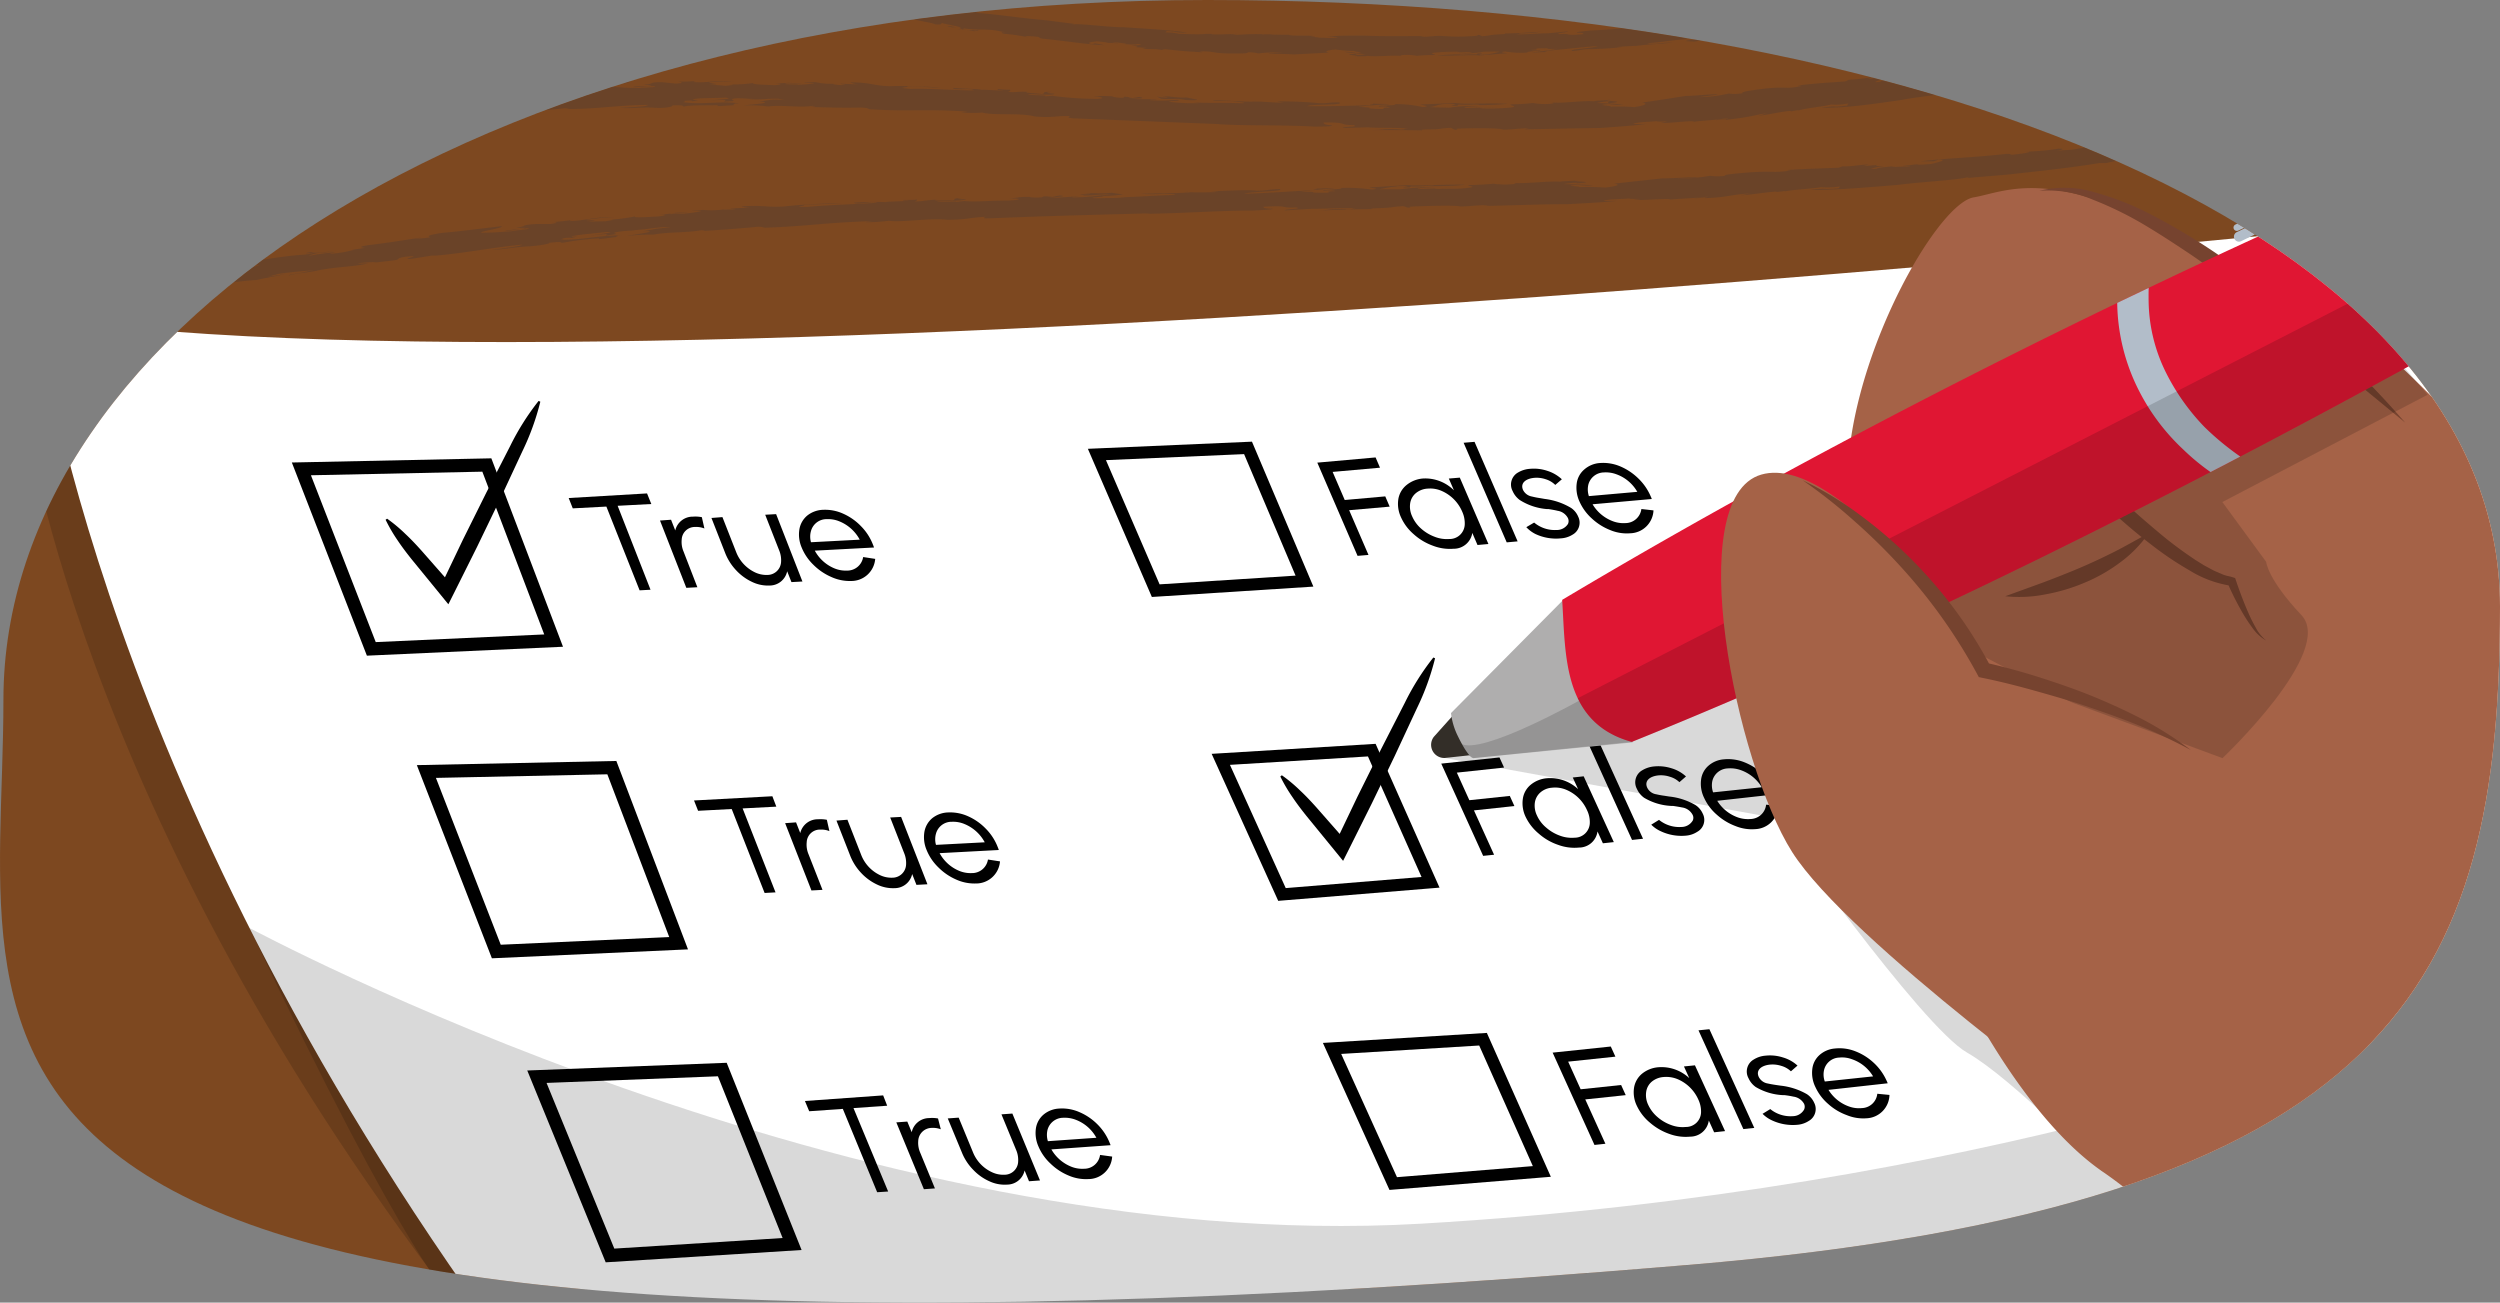 <svg xmlns="http://www.w3.org/2000/svg" xmlns:xlink="http://www.w3.org/1999/xlink" width="380" height="198" viewBox="0 0 380 198"><rect x="0" y="0" width="380" height="198" fill="#808080" stroke="none"/><defs><clipPath id="a"><path d="M380,92.2c0,56.78-15.47,91-123.28,100.06C-23.56,215.75.52,163.15.52,106.38S74.94,0,183.47,0,380,35.43,380,92.2Z" fill="none"/></clipPath><clipPath id="b"><path d="M409.12,8S323,40.15,237.45,91.18c.54,8.23,0,18.7,10.58,21.59,82.51-33.21,170.16-87,170.16-87a17.86,17.86,0,0,0-1.77-10.08A20.08,20.08,0,0,0,409.12,8Z" fill="none"/></clipPath></defs><g clip-path="url(#a)"><rect x="-9.19" y="-29.24" width="424.6" height="225.18" fill="#7d4820"/><path d="M387.84,47.41S100,76.09,3.85,62.94c0,0,8.74,66.69,74,146.06H400.09V86.19Z" opacity="0.15"/><path d="M389.9,31.19s-287.85,31.47-384,17c0,0,8.74,73.17,74,160.25H402.15V73.73Z" fill="#fff"/><path d="M37.94,141.07C38,141,130,191,216,186s143-28,143-28l14.77,18.43L277,198H69S62,192,37.94,141.07Z" opacity="0.15"/><polygon points="84.15 97.37 56.44 98.63 45.81 71.27 74 70.68 84.15 97.37" fill="none" stroke="#000" stroke-miterlimit="10" stroke-width="2"/><path d="M99,76.61l-5.12.27,5,12.76-1.66.09L92.17,77l-5.11.27-.62-1.57L98.35,75Z"/><path d="M107.07,80.33a3.24,3.24,0,0,0-1.37-.23A2,2,0,0,0,103.62,82a3.71,3.71,0,0,0,.27,1.81L106,89.26l-1.68.09-4-10.23L102,79l.64,1.63a2.72,2.72,0,0,1,2.69-2.1,5.1,5.1,0,0,1,1.35.08Z"/><path d="M109.81,78.6,111.93,84a5.69,5.69,0,0,0,2.83,3,4,4,0,0,0,1.86.39,2.08,2.08,0,0,0,2.1-1.92,3.92,3.92,0,0,0-.29-1.82l-2.12-5.41,1.66-.09,4,10.24-1.67.09-.65-1.65A2.72,2.72,0,0,1,117,89a5.56,5.56,0,0,1-2.71-.56,7.84,7.84,0,0,1-2.39-1.75,8.2,8.2,0,0,1-1.62-2.5l-2.14-5.46Z"/><path d="M126.38,87.71a8.77,8.77,0,0,1-2.75-1.87,7.68,7.68,0,0,1-1.79-2.65,5,5,0,0,1-.33-2.75,3.47,3.47,0,0,1,1.2-2.08,4.06,4.06,0,0,1,2.43-.87,6.63,6.63,0,0,1,3,.58A8.61,8.61,0,0,1,130.89,80a8.15,8.15,0,0,1,1.8,2.79c.08.19.13.34.16.43l-9,.48a6,6,0,0,0,3,2.7,4.48,4.48,0,0,0,1.88.33,2.44,2.44,0,0,0,2.47-2.06l1.83.28a3.64,3.64,0,0,1-3.68,3.36A6.72,6.72,0,0,1,126.38,87.71Zm4.3-5.68a6.11,6.11,0,0,0-3.06-2.77,4.45,4.45,0,0,0-1.93-.35,2.45,2.45,0,0,0-2.42,1.8,3.12,3.12,0,0,0,0,1.71Z"/><polygon points="198.28 88.33 175.67 89.78 166.73 69.08 189.7 68.08 198.28 88.33" fill="none" stroke="#000" stroke-miterlimit="10" stroke-width="1.84"/><path d="M200.23,70.32l8.86-.79.67,1.56-7.2.64L204.4,76l6.16-.55.67,1.56-6.16.54,2.94,6.8-1.66.14Z"/><path d="M226.24,82.69l-1.66.15L223.79,81a2.85,2.85,0,0,1-2.86,2.41,7.13,7.13,0,0,1-3.15-.47,8.81,8.81,0,0,1-2.92-1.76,7.38,7.38,0,0,1-1.92-2.58,4.77,4.77,0,0,1-.39-2.75,3.48,3.48,0,0,1,1.24-2.12,4.52,4.52,0,0,1,2.53-1A6.19,6.19,0,0,1,221,74.53l-.78-1.79,1.67-.14Zm-3.6-2.93a4.28,4.28,0,0,0-.39-2,6,6,0,0,0-3.14-3.15,4.33,4.33,0,0,0-2.11-.34,3.06,3.06,0,0,0-1.79.69,2.49,2.49,0,0,0-.86,1.51,3.5,3.5,0,0,0,.29,2A5.31,5.31,0,0,0,216,80.34a6.48,6.48,0,0,0,2.07,1.25,5,5,0,0,0,2.21.34A2.3,2.3,0,0,0,222.64,79.76Z"/><path d="M222.47,67.3l1.66-.14,6.55,15.13-1.66.15Z"/><path d="M233.41,81.18A4.82,4.82,0,0,1,232,80.13l1.19-.7a4.88,4.88,0,0,0,3.39,1.13,2,2,0,0,0,1.75-.92,1.05,1.05,0,0,0,0-.88,2.12,2.12,0,0,0-1.58-1.12c-.35-.09-.8-.17-1.37-.26l-.24,0A9,9,0,0,1,231,76a3.36,3.36,0,0,1-1.08-1.36,2.1,2.1,0,0,1,.86-2.84,4.06,4.06,0,0,1,1.79-.54,6.43,6.43,0,0,1,2.63.31,5.76,5.76,0,0,1,2.2,1.28l-1,.86a3.5,3.5,0,0,0-1.44-.86,4.3,4.3,0,0,0-1.73-.22c-1.35.12-2.17.82-1.73,1.84a1.85,1.85,0,0,0,1.35,1,12.37,12.37,0,0,0,1.27.25l.69.12a10.13,10.13,0,0,1,4,1.37,3,3,0,0,1,1.07,1.31l0,0a2.08,2.08,0,0,1-.87,2.76,3.73,3.73,0,0,1-1.76.55A7.34,7.34,0,0,1,233.41,81.18Z"/><path d="M244.77,80.58a8.88,8.88,0,0,1-2.8-1.76,7.67,7.67,0,0,1-1.89-2.59,5,5,0,0,1-.42-2.74,3.34,3.34,0,0,1,1.13-2.11,4,4,0,0,1,2.39-1,6.64,6.64,0,0,1,3,.47A8.83,8.83,0,0,1,249,72.7a8.36,8.36,0,0,1,1.9,2.73,3.65,3.65,0,0,1,.17.42l-9,.8a6.06,6.06,0,0,0,3.12,2.59,4.57,4.57,0,0,0,1.9.27,2.45,2.45,0,0,0,2.4-2.14l1.84.21a3.64,3.64,0,0,1-3.56,3.48A6.48,6.48,0,0,1,244.77,80.58Zm4.1-5.82a6,6,0,0,0-3.15-2.66,4.59,4.59,0,0,0-1.94-.29,2.48,2.48,0,0,0-2.36,1.89,3.26,3.26,0,0,0,.09,1.71Z"/><polygon points="103.15 143.37 75.44 144.63 64.81 117.27 93 116.68 103.15 143.37" fill="none" stroke="#000" stroke-miterlimit="10" stroke-width="2"/><path d="M118,122.61l-5.12.27,5,12.76-1.66.09-5-12.76-5.11.27-.62-1.57,11.91-.64Z"/><path d="M126.07,126.33a3.24,3.24,0,0,0-1.37-.23,2,2,0,0,0-2.08,1.92,3.71,3.71,0,0,0,.27,1.81l2.13,5.43-1.68.09-4-10.23L121,125l.64,1.63a2.72,2.72,0,0,1,2.69-2.1,5.1,5.1,0,0,1,1.35.08Z"/><path d="M128.81,124.6l2.12,5.42a5.69,5.69,0,0,0,2.83,3,4,4,0,0,0,1.86.39,2.08,2.08,0,0,0,2.1-1.92,3.92,3.92,0,0,0-.29-1.82l-2.12-5.41,1.66-.09,4,10.24-1.67.09-.65-1.65A2.72,2.72,0,0,1,136,135a5.56,5.56,0,0,1-2.71-.56,7.84,7.84,0,0,1-2.39-1.75,8.2,8.2,0,0,1-1.62-2.5l-2.14-5.46Z"/><path d="M145.38,133.71a8.77,8.77,0,0,1-2.75-1.87,7.68,7.68,0,0,1-1.79-2.65,5,5,0,0,1-.33-2.75,3.47,3.47,0,0,1,1.2-2.08,4.06,4.06,0,0,1,2.43-.87,6.63,6.63,0,0,1,3,.58,8.61,8.61,0,0,1,2.72,1.91,8.15,8.15,0,0,1,1.8,2.79c.08.19.13.34.16.43l-9,.48a6,6,0,0,0,3,2.7,4.48,4.48,0,0,0,1.88.33,2.44,2.44,0,0,0,2.47-2.06l1.83.28a3.64,3.64,0,0,1-3.68,3.36A6.72,6.72,0,0,1,145.38,133.71Zm4.3-5.68a6.11,6.11,0,0,0-3.06-2.77,4.45,4.45,0,0,0-1.93-.35,2.45,2.45,0,0,0-2.42,1.8,3.12,3.12,0,0,0,0,1.71Z"/><polygon points="217.44 134.11 194.86 135.96 185.56 115.42 208.51 114.02 217.44 134.11" fill="none" stroke="#000" stroke-miterlimit="10" stroke-width="1.84"/><path d="M219.07,116.07l8.85-.94.7,1.54-7.18.77,1.9,4.19,6.15-.65.7,1.54-6.15.66,3.06,6.74-1.66.17Z"/><path d="M245.3,128l-1.66.18-.82-1.8a2.83,2.83,0,0,1-2.82,2.45,7.16,7.16,0,0,1-3.16-.41,8.67,8.67,0,0,1-2.94-1.7,7.57,7.57,0,0,1-2-2.55,4.77,4.77,0,0,1-.43-2.74,3.37,3.37,0,0,1,1.19-2.14,4.43,4.43,0,0,1,2.52-1,6.2,6.2,0,0,1,4.69,1.66l-.81-1.77,1.66-.18Zm-3.65-2.87a4.17,4.17,0,0,0-.43-2,6,6,0,0,0-3.19-3.1,4.34,4.34,0,0,0-2.12-.3,3,3,0,0,0-1.77.72,2.54,2.54,0,0,0-.84,1.53,3.43,3.43,0,0,0,.33,2,5.13,5.13,0,0,0,1.41,1.83,6.48,6.48,0,0,0,2.09,1.22,5.12,5.12,0,0,0,2.22.3A2.3,2.3,0,0,0,241.65,125.12Z"/><path d="M241.26,112.67l1.66-.18,6.82,15-1.67.18Z"/><path d="M252.44,126.35a4.82,4.82,0,0,1-1.45-1l1.18-.73a4.88,4.88,0,0,0,3.41,1.08,2,2,0,0,0,1.73-1,1,1,0,0,0-.05-.88,2.14,2.14,0,0,0-1.6-1.09c-.35-.07-.81-.15-1.37-.23l-.25,0a8.9,8.9,0,0,1-4.12-1.23,3.28,3.28,0,0,1-1.1-1.34,2.1,2.1,0,0,1,.81-2.85,4.16,4.16,0,0,1,1.78-.58,6.57,6.57,0,0,1,2.63.27,5.59,5.59,0,0,1,2.23,1.25l-1,.87a3.48,3.48,0,0,0-1.47-.83,4.24,4.24,0,0,0-1.73-.2c-1.35.14-2.15.86-1.69,1.87a1.81,1.81,0,0,0,1.37,1,12.22,12.22,0,0,0,1.27.23l.69.11a10,10,0,0,1,4,1.3,3,3,0,0,1,1.1,1.29v0a2.06,2.06,0,0,1-.82,2.77,3.68,3.68,0,0,1-1.75.59A7.35,7.35,0,0,1,252.44,126.35Z"/><path d="M263.79,125.56a8.89,8.89,0,0,1-2.83-1.72,7.5,7.5,0,0,1-1.93-2.56,4.87,4.87,0,0,1-.47-2.73,3.34,3.34,0,0,1,1.09-2.13,4,4,0,0,1,2.37-1,6.64,6.64,0,0,1,3.06.42,8.9,8.9,0,0,1,2.82,1.76,8.47,8.47,0,0,1,1.94,2.69,3.42,3.42,0,0,1,.18.43l-9,1a6.07,6.07,0,0,0,3.17,2.54,4.68,4.68,0,0,0,1.9.23,2.44,2.44,0,0,0,2.36-2.18l1.85.18a3.64,3.64,0,0,1-3.51,3.54A6.58,6.58,0,0,1,263.79,125.56Zm4-5.9a6.09,6.09,0,0,0-3.19-2.6,4.66,4.66,0,0,0-2-.26,2.5,2.5,0,0,0-2.33,1.93,3.28,3.28,0,0,0,.12,1.71Z"/><polygon points="120.4 189.09 92.72 190.83 81.61 163.66 109.79 162.57 120.4 189.09" fill="none" stroke="#000" stroke-miterlimit="10" stroke-width="2"/><path d="M134.85,168.07l-5.12.36L135,181.11l-1.67.11-5.22-12.67-5.11.36-.65-1.56,11.89-.85Z"/><path d="M143,171.65a3.4,3.4,0,0,0-1.37-.21,2.07,2.07,0,0,0-2.06,2,3.78,3.78,0,0,0,.32,1.81l2.22,5.39-1.68.12-4.19-10.16,1.67-.12.67,1.62a2.72,2.72,0,0,1,2.65-2.15,4.78,4.78,0,0,1,1.35.06Z"/><path d="M145.72,169.88l2.22,5.38a5.68,5.68,0,0,0,2.89,2.94,4,4,0,0,0,1.86.36,2.07,2.07,0,0,0,2.07-2,3.89,3.89,0,0,0-.32-1.8l-2.22-5.38,1.66-.12,4.2,10.17-1.67.12-.67-1.64a2.73,2.73,0,0,1-2.65,2.15,5.46,5.46,0,0,1-2.71-.51,7.63,7.63,0,0,1-2.42-1.71,8.06,8.06,0,0,1-1.67-2.46L144.06,170Z"/><path d="M162.45,178.69a8.7,8.7,0,0,1-2.77-1.82,7.53,7.53,0,0,1-1.84-2.62,5,5,0,0,1-.38-2.75,3.41,3.41,0,0,1,1.17-2.09,4,4,0,0,1,2.41-.91,6.53,6.53,0,0,1,3,.53,8.66,8.66,0,0,1,2.75,1.85,8.33,8.33,0,0,1,1.85,2.76c.08.19.14.34.17.43l-9,.64a6.1,6.1,0,0,0,3.08,2.65,4.5,4.5,0,0,0,1.89.29,2.43,2.43,0,0,0,2.43-2.1l1.84.25a3.63,3.63,0,0,1-3.62,3.42A6.61,6.61,0,0,1,162.45,178.69Zm4.2-5.75a6,6,0,0,0-3.1-2.72,4.63,4.63,0,0,0-1.94-.32,2.48,2.48,0,0,0-2.39,1.85,3.24,3.24,0,0,0,.06,1.71Z"/><polygon points="234.36 178.06 211.77 179.9 202.47 159.36 225.42 157.96 234.36 178.06" fill="none" stroke="#000" stroke-miterlimit="10" stroke-width="1.84"/><path d="M236,160l8.84-.93.7,1.54-7.18.76,1.9,4.2,6.15-.65.7,1.54-6.15.65,3.06,6.74-1.66.18Z"/><path d="M262.21,171.93l-1.66.18-.81-1.79a2.85,2.85,0,0,1-2.83,2.45,7.16,7.16,0,0,1-3.16-.41,9.12,9.12,0,0,1-2.94-1.7,7.44,7.44,0,0,1-2-2.56,4.67,4.67,0,0,1-.44-2.73,3.48,3.48,0,0,1,1.2-2.15,4.49,4.49,0,0,1,2.51-1,6.16,6.16,0,0,1,4.69,1.66l-.81-1.78,1.67-.17Zm-3.65-2.86a4.28,4.28,0,0,0-.42-1.95,6,6,0,0,0-3.2-3.11,4.54,4.54,0,0,0-2.11-.3,3.16,3.16,0,0,0-1.78.72,2.48,2.48,0,0,0-.83,1.53,3.41,3.41,0,0,0,.32,2,5.4,5.4,0,0,0,1.41,1.84A6.38,6.38,0,0,0,254,171a4.86,4.86,0,0,0,2.22.3A2.29,2.29,0,0,0,258.56,169.07Z"/><path d="M258.17,156.61l1.66-.17,6.82,15-1.66.18Z"/><path d="M269.35,170.3a4.83,4.83,0,0,1-1.44-1l1.17-.72a4.89,4.89,0,0,0,3.41,1.08,2,2,0,0,0,1.73-1,1.05,1.05,0,0,0,0-.88,2.18,2.18,0,0,0-1.61-1.09,13.72,13.72,0,0,0-1.37-.23l-.24,0a8.94,8.94,0,0,1-4.12-1.23,3.27,3.27,0,0,1-1.11-1.35,2.1,2.1,0,0,1,.81-2.84,3.91,3.91,0,0,1,1.79-.58,6.42,6.42,0,0,1,2.63.27,5.6,5.6,0,0,1,2.22,1.24l-1,.87a3.53,3.53,0,0,0-1.47-.83,4.36,4.36,0,0,0-1.72-.19c-1.35.14-2.16.86-1.7,1.87a1.85,1.85,0,0,0,1.37,1c.31.07.73.15,1.27.23l.69.1a10.2,10.2,0,0,1,4,1.3,3.08,3.08,0,0,1,1.09,1.29l0,0a2.08,2.08,0,0,1-.83,2.78,3.74,3.74,0,0,1-1.74.58A7.48,7.48,0,0,1,269.35,170.3Z"/><path d="M280.71,169.5a8.62,8.62,0,0,1-2.84-1.71,7.6,7.6,0,0,1-1.93-2.56,4.87,4.87,0,0,1-.47-2.73,3.34,3.34,0,0,1,1.09-2.13,4,4,0,0,1,2.37-1,6.57,6.57,0,0,1,3.07.42,8.68,8.68,0,0,1,2.81,1.76,8.36,8.36,0,0,1,1.94,2.69,4.26,4.26,0,0,1,.18.42l-9,1a6,6,0,0,0,3.16,2.54,4.41,4.41,0,0,0,1.91.23,2.43,2.43,0,0,0,2.35-2.18l1.85.18a3.64,3.64,0,0,1-3.5,3.55A6.55,6.55,0,0,1,280.71,169.5Zm4-5.89a6,6,0,0,0-3.19-2.6,4.32,4.32,0,0,0-1.95-.26,2.45,2.45,0,0,0-2.32,1.93,3.09,3.09,0,0,0,.12,1.71Z"/><path d="M58.84,78.84a23.07,23.07,0,0,1,2.77,2.31c.87.81,1.68,1.68,2.47,2.56l4.69,5.34-1.87.23,3.45-7.22,3.57-7.18,3.65-7.13a38.39,38.39,0,0,1,4.3-6.81l.26.12a38.49,38.49,0,0,1-2.75,7.58L76,75.9l-3.48,7.21-3.58,7.17-.79,1.57-1.09-1.34L62.56,85c-.74-.93-1.46-1.87-2.12-2.86A24.63,24.63,0,0,1,58.61,79Z"/><path d="M194.84,117.84a23.07,23.07,0,0,1,2.77,2.31c.87.81,1.68,1.68,2.47,2.56l4.69,5.34-1.87.23,3.45-7.22,3.57-7.18,3.65-7.13a38.39,38.39,0,0,1,4.3-6.81l.26.12a38.49,38.49,0,0,1-2.75,7.58L212,114.9l-3.48,7.21-3.58,7.17-.79,1.57-1.09-1.34L198.56,124c-.74-.93-1.46-1.87-2.12-2.86a24.63,24.63,0,0,1-1.83-3.11Z"/><g opacity="0.5"><path d="M318.63,6.29A7.39,7.39,0,0,0,319.5,6,3.72,3.72,0,0,0,318.63,6.29Z" fill="#583e2f"/><path d="M257.5,18.65s0,0,0-.06S257.42,18.63,257.5,18.65Z" fill="#583e2f"/><path d="M334.33,3.12a.35.35,0,0,0,.11-.09A.27.27,0,0,0,334.33,3.12Z" fill="#583e2f"/><path d="M33.72,20.39l.44-.08A2.48,2.48,0,0,0,33.72,20.39Z" fill="#583e2f"/><path d="M244.74,15.11a1.47,1.47,0,0,0-.4.09C244.58,15.17,244.76,15.14,244.74,15.11Z" fill="#583e2f"/><path d="M244.57,15.7c3.14-.32-.69-.31-.23-.5-.84.08-2.64.13-1.78.23-1.67-.25-5,.35-6.8.12-.07,0,1,.13-.27.24a9.65,9.65,0,0,1-2.48-.14,26.17,26.17,0,0,1-3.08.2c-1.23.09,1.31.33-.41.5a32.16,32.16,0,0,1-4.12.12c-1.65-.15,1.65-.12,2.33-.21l-4.67.14c-1.38-.12.62-.24,2-.22a20.57,20.57,0,0,0-4.81.19c-1.17-.06-1.79,0-2.89-.11,1.1-.1,1-.44,2.75-.48,2.82.05-1,.25,1.37.32l.21-.2a21,21,0,0,0,2.95-.06c.62.05-.13.07-.55.11a38,38,0,0,0,5.09-.17c-2.69-.18-6.73.11-7.91-.13l-5.36.23c0,.1,1.86.26.35.39a18.6,18.6,0,0,0-4.27-.45c.76.27-3.3.16-2.27.39a3.54,3.54,0,0,1,1.58.14c-2,0-.27.23-1.37.22-3.65-.13.14-.16-3.45-.33.77-.1,2.7-.32,4.69-.38-.14-.12-2,0-2.82-.18,1.17.16-.83.23.14.31-2.9.06-6.28.19-9.79.15.56-.36,5.93-.1,4.83-.59-1.72,0-1.72.19-3.09.12a61.88,61.88,0,0,0-6.41-.26l1,.16c-.9.06-2.55-.08-3.58-.14l.27,0-1,0c-.16,0-.2,0-.2,0-1.13.07-4-.18-6.15-.21,0,.19,2.14.1,3.17.17.28.06,2.26.23,1.29.31-2.67-.12-4.54,0-7.57-.13l1,.11a34,34,0,0,1-3.72-.12c-2.62-.26,1.94-.16.36-.35,1-.11,2.82.17,3.1-.06l-1.64-.34c-1.38.09-2.89-.23-3.86-.24l1,.17c-.21.19-1.17,0-1.65-.06l.68.33c1.51.12,2.56-.08,3.65.14-2.69,0-2.08.23-5.32.08-.14-.13.63,0,1-.08-1.1-.14-2.28,0-4.06-.15,1,0,2.69,0,1.39-.27l-1,.17c-.82-.08-.48-.15-.82-.17-1.17-.11.26.24-1.59.09-.28-.06-.89-.14-.62-.18a25.32,25.32,0,0,0-3,0c1.79.09,1.84.44,0,.38a50.72,50.72,0,0,1-6.19-.46l-1.18.08c.76-.17-1.65-.16-2.48-.24-.27-.25,3.93.21,3.95-.16-1.72-.13-1-.2-.41-.27-1.86-.07-.7.22-1.53.33,0-.09-3.18-.19-2.06-.34-1.59-.09-1.87.13-3,0,.18-.08.39-.19.28-.32a15.29,15.29,0,0,1-1.92-.12c.27.06-.56.17.82.17-.35.16-3.24-.16-3.18,0-.13-.21-3-.18-4.41-.34.12.5,2.7-.06,3.17.37-1.94.07-6.49-.3-9.6-.21-2.69-.21,0-.19-.54-.39,2.48,0,3.1.19,5.25.2-2.35-.19-6.21-.3-7.94-.22-2.56-.09-2.83-.59-5.94-.58a2.89,2.89,0,0,0,1.31.3c-.83,0-1.8-.07-2.69-.1-.56.08,1.38.17.13.21-.48,0-1.52-.1-1.31-.2h.21c-3,.06-2.14-.44-4.7-.2.2.08.76,0,1.38.06s-1.1.27-2.29.29c.22-.1-1,0-1.86-.11-.55-.19,2.08,0,2.49-.11l-2.28-.08.48,0-2.48.11c1.73,0,.82.24.06.25-1.72-.06-3.45-.12-3.24-.32a20.2,20.2,0,0,1-3.88.19c1.66.09.21.17-.27.23l-2.49-.21c2.63,0-.55-.18.07-.31a16.45,16.45,0,0,1,3.73-.05c-2.7-.42-3.8.18-6.16,0,0-.09.21-.2,1.25-.18-.42-.06-2.15.18-3.74.08.42.06,1.32.25-.27.33l-2.08-.21c-2.42,0-.82.25-2.82.39L99,13c-.2.2-2.69,0-2.75.26,1.24,0,1.93-.19,3.23-.15.5.21-1.65.14-2.4.27-2.7-.05-2.14-.08-4.16-.2-.08-.35,3.31-.49,2.88-.91-2.63.08-6.43.33-8.16.24-2.35.17-2.13.45-1.77.62a15.5,15.5,0,0,1-2.08.05l1.1-.16c-2.9.24-4.55.4-7.59.56-1.71.15-1,.32-.59.45l-1.86.14.28,0a13.65,13.65,0,0,1-3.3.32c0-.09.75-.16.68-.21a22.81,22.81,0,0,0-3.65.27c0-.1.73-.36,2-.38.14,0,.07,0,.21.07l2.2-.25c-2.55.25-4.08.13-4-.1-2.54.29,2.09.09-.94.38-4-.18-7.57.67-9.83.23-1.85.27-4,.68-6.92,1,0,.19-1.92.25-1.62.45,2.78,0,5.12-.85,7.36-.67,1.23-.19.8-.31,1.35-.46A8.5,8.5,0,0,1,61,14.8c-2.54.32-.65.51-3.88.78.43.12,3-.15,4.21-.2-.34.11,0,.19.78.2-.81.21-2.65.49-3.6.7.33-.11-.3-.11,0-.19l-3.35.55c-1,0-1.33-.13-.79-.28-1.86.11-5,.66-5,.38-2.4.26.77.09,1,.15l-.21,0,2.54-.26c.31.3-2.89.19-3.27.53-.34.62-3.59.17-5.36.45L46,17l-1.78.27a19.11,19.11,0,0,1,2.54-.88c-2.47.24-6,.47-7.57.73-.63-.07-.92-.18-.66-.35-2.44.55-3.86.3-6,.54-2.24.43,2.29,0,.67.35a14.44,14.44,0,0,0-2.53.33c.67-.17,3.09-.31,4.75-.42A2.21,2.21,0,0,0,34,18l2.07-.19c-.11.27-2.54.31-3.48.55.58-.3.25-.27.83-.57a52.16,52.16,0,0,1-6,.69c-.91,0,.73-.21,1.21-.34-.43-.1-1.77.32-2.14.17a8.48,8.48,0,0,1,1.71-.27l-5.22.6a8.07,8.07,0,0,1,2.11-.37,17.31,17.31,0,0,0-4.55.87c-1.79.15-3.87.29-3.28.07-.81.17-.25.18-.23.27-2.4.3-2.62.67-4.06.88h1.12c-2.35.16-.5.37-2.57.53.31-.23.14-.42-.23-.56a12,12,0,0,1-2.53.39c.58.1-1.88.46-.42.42-2,.45-3,.36-4.48.81,1-.09-1.74.46-.9.46-2,.32-3.38.34-2.87.05.69-.09,1.8-.19,1.7-.33l-3.61.62a7,7,0,0,1-2.24,0c-1.12.41-3.44.4-4.27.82a9.87,9.87,0,0,1,2.66-.35l-.55.13.29,0L-7.36,24c1.52-.11.22-.28,2.34-.62,1.89,0-4.07,1.19-2.12,1.08,1.58-.15,1.25-.43,2.52-.76l-.34,0L-2,23.12c.15.1-.72.33-.72.33,3.55-.57,4.12-.49,8-1-.28,0-1.09-.23.61-.55a15.83,15.83,0,0,1,2.41-.22,7.34,7.34,0,0,1-2,.41l.1.23C3.53,23,5.06,23,1.19,23.71a25.61,25.61,0,0,1-5.06,1h1.05c-2.12.65-.45-.19-3.19.52-1.22-.12-3.4-.14-1.88-.67-2,.25-2.63.54-4.41.84-1.13-.08.5-.38.25-.61-1.29.24-2.9.65-1.92.63l-2.47.32a6,6,0,0,1,1.15-.25,21.32,21.32,0,0,0-3.3.75,7.72,7.72,0,0,1,1.08-.2c-1,.25-2.81.7-2.93.79,1.46-.39,1.65-.12,3.19-.56a2.3,2.3,0,0,1-1.19.39,31.65,31.65,0,0,1,3.18-.24,6,6,0,0,0-2,.44,32.56,32.56,0,0,0,3.56-.7c.2.26,3.8-.7,2.57-.18a10.22,10.22,0,0,1,2.37-.44c-.05.14-1.93.53-2.72.82-3.78.79,0-.24-.88-.18l-2.9.53c.3,0-1.12.41.77.06a16.94,16.94,0,0,1-4.18.91c-.32.15.76-.06,1.1-.11-.32.14-2.1.78.29.41-.68.1,1.13-.34-.11-.23.94-.2,3.54-.53,2.55-.18l4.24-.94c.3.09-.8.19-1.27.33l3.32-.64-1,0A55.55,55.55,0,0,0-3.61,25a15.22,15.22,0,0,1-3.13.9c1.28.08.79-.29,2.84-.58.28,0,.36,0,.24.14L-2.07,25c.48-.05.22.05,0,.09,2.75-.7-.12-.32,3.6-1-2.27.24-1.88.47-3.78.76-1.13,0,2.12-.66,2.65-.85,1.84-.24,2.11.09,4.4-.46-1.62.37,0,.23-2.35.59-1.28.33.7,0,1,.1.6-.13-.45-.19,1.26-.41l-.06.05,2.75-.69C10,22.89,13.21,22,15,22l-.44-.19,5.1-.79a12.29,12.29,0,0,1-2.49.55,70.73,70.73,0,0,0,7.47-1.32c-1.47,0-1.67.05-3.06.12,1.87-.61,2.29-.11,4.73-.59.1.24-.72.31-.08.47,1-.3,2.72-.48,3.87-.77.65.16-.42.5-2.95.84-1.94,0-4,.68-5.61.69l1,0c-1.9.33-3.07.45-4.69.78l.06,0-.78.35L18,22a25.43,25.43,0,0,1-3,.79,15.56,15.56,0,0,0,4.14-1.23c2.46-.31,3.48,0,5.09-.44.14.09,1.53,0,.45.29a11.29,11.29,0,0,0-2.44.41c1.43-.2.9,0,3.07-.35a18.67,18.67,0,0,1,3.54-1.05A42,42,0,0,1,34,19.8c-1.64.2-3.25.63-2.82.73.93-.35,3.23-.21,2.71-.46,1.92-.2,5.14-.58,5.37-.33-1.79.3-3.57.34-5.09.57.42,0,.84,0,.6.07l-2.26.24a25.09,25.09,0,0,0,3.58-.23c-.14,0-.42,0-.22-.05l1.78-.21.1.24c1.62-.32,4.81-.34,7.79-.83l-.26.08c2.4-.2,2.55-.71,5.15-1-.75.19-.39.26-.24.36a19.06,19.06,0,0,1,3.3-.16c-1.53,0,1-.35-.11-.33-.09-.24,2.58-.5,4-.57.84.24-4.23.54-2.15.68,1.37-.1,1.7-.29.73-.27,1.72-.11,4.33-.28,5.58-.19,2-.41,2.87-.33,4.15-.73a15.15,15.15,0,0,1-2.53.3l1.49-.34c2-.15,3.58-.06,5-.13l-1.44.2.07,0c-.54.14-2.4.21-2.18.37,1.29-.31,2.33-.17,4-.44l-.07,0c3-.37,5.24.06,7.13-.5-.55,0-1.66-.08-1.32-.18.7.07,2.54-.07,2.49.06l-.62.08c1.72-.07,2.75-.07,3.37-.15.47-.17,0-.28,1.21-.42,3,0-1.21.42.85.47l2.81-.28.63.12c4.18,0,7.4-.58,11.87-.62.07.25-3.15.39-4.25.43,1.38.19,3.36-.13,5.22,0s3-.22,2.74-.35c2.13-.09,1.52.14,1.79.19.69-.27,3.37-.17,5.08-.23l.08.15,2.68-.16c-.69,0-.07-.15-.07-.25l.68,0c-2.61-.47-5.91.26-8.6-.22.83-.06-.28-.14.55-.2s.83,0,.9.1c.41-.12,1.51-.23.06-.23.07-.31,3-.24,5-.34,1.58.22-1.66.29-2.48.45a17,17,0,0,1,2.48-.07l-.27.23c2.75-.09.75-.19,1.37-.42s2.48.05,3.24,0l-.83.05c2.13.13,2.62-.12,4.54-.07l.9.21c-2.41-.3-3,.29-4.34.14,3.51.27-.76.48-1.86.67a22.57,22.57,0,0,1,3.71.16c2.21-.28,4.61.23,6.75-.09,1.17.07-1,.14.2.18,2.27.07,4.68.13,7.09.07,1.25.05,1,.15,1.37.26,6,.38,8.34-.09,14.88.36l-1,.08a15.05,15.05,0,0,0,3.24.06c1.71.49,5.87,0,8,.6,2.89.23,3-.12,5.32-.06,0,.09-.7.23.47.34l22.35.88a3.13,3.13,0,0,1-.69,0c5.31.29,10.57.1,15,.38.83,0,3.32,0,2.56-.22-1-.06-1.17-.27-1.1-.4,3.94-.06,1.93.37,4.56.39.82.34-1.66.16-1.67.44l3.81-.1c2.14.14,4.28,0,6.15.2-.83-.06-.28.23-1.66.08.21,0,.07,0,.28,0-3.19-.09-1.74.12-4.58.13,2.5,0,5.89,0,8.1.05-.48-.22,1.8-.08,2.42-.21l.14,0a10.68,10.68,0,0,1,1.8-.17l.55.28c1,0-.27-.14.7-.17,1.37-.06,6.29-.13,6.64.16,1.67,0,2.15-.2,3.87-.2-.13.07-.54.11-.61.15l11.64-.21c2.83-.21,5.25-.36,7-.63-.76.05-3,.09-1.6-.13.75-.15,1.93-.16,3.1-.27-.27.16,3-.07.64.19.61.27,5.05-.41,5-.09.54-.14,3.88-.3,5.11-.57.29.12-1.79.23-1.78.32l1.52-.15v.09a40.23,40.23,0,0,0,5.13-.82l-.06,0,1.16-.16-1.35.38c1.86-.21,2.8-.52,4.86-.75l.22.06,1.23-.22c-.21,0-.27.08-.14.09,1.15-.37,3.84-.58,4.91-.9a9.12,9.12,0,0,0,2.63-.17l-.17.32c-2.74.35-1.05-.09-3.93.34a41.94,41.94,0,0,0,5.4-.29c2.27-.22,4.75-.61,6.74-.88,1.59-.32,3.73-.56,5.62-.84a20.77,20.77,0,0,0,4.19-.91l-.31.23,5.42-.7c4.56-.87,9.29-1.56,12.71-2.48l1,0c1.75-.61,4.79-1.28,7.67-1.93a44.22,44.22,0,0,0,6.7-2c2.05-.32-.56.36-.73.51,1.49-.29,3.9-1.21,5.37-1.31,0,.1-2.06.59-1.11.42,1.12-.09,1.5-.55,2.76-.66-.58,0,1.86-.86,3.65-1.35a2,2,0,0,1-.48.09c-.3-.07,1-.37,1.78-.58a.75.75,0,0,1-.25.12c9.24-2.62,19.78-5.7,29.39-8.75l-1.72.7c1.34-.55,3.8-1.27,4.6-1.49l-.2.08c2.65-.6,2.79-1.26,4.85-1.63l-.37.16c3.05-1.11,5-1.39,7.91-2.69,2.37-.78,2.17-.55,3.83-1a7.78,7.78,0,0,0,2-1l-.65.23c-.77.11,1.37-.67,2.31-1.1-.8,0-.57-.49-3.38.28-2,.84-2.09.35-4.33,1.24a8.45,8.45,0,0,1-2.34.92,15,15,0,0,0-2.95,1.05c1-.61-2.52.75-.79-.13-.91.12-4.35,1.74-6,2.1.25-.14.16-.18.54-.34-2.24.9-1.62.36-3.32.92l.14.21c-.63.29-.88.19-1.46.42.48-.12,1.49-.33,1-.07-.77.31-1.41.6-2.26.88,0-.09.54-.32.94-.48a13.2,13.2,0,0,1-2,.51c.64-.29,1.49-.56,2-.88-2.44.71-.21,0-1.45.18.42.17-2.06.8-3.35,1.28-.17-.06.91-.33,1.21-.52-2.64.35-3.73,1.24-7,2.12a3.8,3.8,0,0,1,.64-.28c-1.5.53-2.64.59-3.57,1-1.47.38-.36-.22-2.6.43.74.1-2.67.67-2.65,1l-1.78.3c-1.48.58.55.4-2.43,1.25-2.75.63.12-.58-1.51-.3l-.62.35c-.45.09-.91.15-1.36.22l.2-.06a9.23,9.23,0,0,1-2.29.48c.11-.1,1-.32,1.09-.42-1.29.49-5.37.9-6.65,1.71-.81.12-2.43.51-2.26.31-.67.36-3.58.74-4.62,1.11a4.06,4.06,0,0,0-1.7.25c1.09-.17.44.06-.27.34-1,.07-3.63.8-4.09.62-1.45.44-.87.5-1.16.75-1,0-4,.68-3.53.29.82-.13,2.65-.44,2.26-.56-1.56.21-.65.21-1.92.5.08-.07-.9,0-.67-.13-.75.18-1.81.39-2.89.56,1.7-.21-1,.42,0,.33l1.57-.53c1.95-.41.44.07,1.19,0-3.42.74-2.68.94-5.9,1.65-.62.06-1.72.18-2.06.23,1.08-.21.82-.43.2-.37a26.66,26.66,0,0,1-4.77.66c1.3-.17.66.12.19.27-3.08.71-1.23.13-2.61.23-4.81.77-7.91,1-11.76,1.67h1.87l.58-.33c1.45-.05-.19.57-1,.83-.22-.05-2.6.31-1.67,0l-2.3.42c.36.05,1.85-.2.78.06-.77,0-3.16.3-1.68,0-1.22.16-2.78.45-2.49.55-2,.28.17-.32,1-.53-1.56.19-1.39,0-.92-.16l-2.17.32c.46-.13.45-.22.91-.35a28.82,28.82,0,0,1-3.67.43l-.53.25c-4,.29-3.57.22-7.26.61l.63.08c-2.77.57-2.07,0-5.82.43-2.11.28-3.48.47-3.18.67a6.06,6.06,0,0,1-2.07.05,20.73,20.73,0,0,1-4.49.55c1-.14,1.83-.26,2.79-.36-.3-.21-3.29.18-4.87.18-1.09.17-4.64.74-6.62,1,.91.14.59.43-1.19.7a29.21,29.21,0,0,0-3.66-.07c.61-.17-2.77-.21-.16-.39a9.44,9.44,0,0,0,2.14.09c-.63-.11-2.29-.2-4-.25a8.6,8.6,0,0,1,1.91-.26C244.21,15.61,244.49,15.64,244.57,15.7Z" fill="#583e2f"/><path d="M190.93,15.32a1.07,1.07,0,0,0-.4.06A2.29,2.29,0,0,0,190.93,15.32Z" fill="#583e2f"/><path d="M153.38,13.58a.11.11,0,0,1,.06.06S153.47,13.61,153.38,13.58Z" fill="#583e2f"/></g><g opacity="0.5"><path d="M321.69,21.23c.42-.08.78-.14,1-.2A6.59,6.59,0,0,0,321.69,21.23Z" fill="#583e2f"/><path d="M253.83,30.41s0,0,0-.05S253.75,30.4,253.83,30.41Z" fill="#583e2f"/><path d="M339.15,18.83l.13-.07A.34.34,0,0,0,339.15,18.83Z" fill="#583e2f"/><path d="M8.64,47l.48-.1C9,46.92,8.78,47,8.64,47Z" fill="#583e2f"/><path d="M239.92,27.38a2.14,2.14,0,0,0-.44.07C239.75,27.43,239.94,27.4,239.92,27.38Z" fill="#583e2f"/><path d="M239.72,27.87c3.47-.26-.76-.25-.24-.42-.93.07-2.91.11-2,.19-1.83-.22-5.51.33-7.49.16-.08,0,1.06.09-.3.21a13.9,13.9,0,0,1-2.73-.09c-.6.1-3.7.24-3.4.19-1.36.1,1.45.25-.44.43-1.28.23-3,.1-4.54.19-1.83-.09,1.81-.14,2.56-.22l-5.14.21c-1.52-.06.67-.21,2.19-.22a27.9,27.9,0,0,0-5.3.27c-1.29,0-2,0-3.18,0a21.49,21.49,0,0,1,3-.49c3.11,0-1.12.24,1.52.23l.23-.17c1.13.07,2-.08,3.25-.12.68,0-.15.06-.6.1,2.2-.07,3.95,0,5.6-.25-3-.09-7.42.24-8.72.06l-5.89.36c0,.08,2.05.17.39.32a25.79,25.79,0,0,0-4.71-.24c.84.21-3.63.27-2.49.42a4.75,4.75,0,0,1,1.74.06c-2.19.05-.29.21-1.5.24-4,0,.15-.14-3.8-.15.83-.11,2.95-.37,5.14-.5-.15-.09-2.19.05-3.11,0,1.29.09-.9.22.16.25-3.18.15-6.89.45-10.75.56.6-.33,6.51-.36,5.29-.72-1.9.09-1.89.24-3.41.25-1.29-.17-4.47,0-7.05.11l1.15.07c-1,.1-2.8.07-3.95.08l.3-.05-1.12.08c-.18,0-.22,0-.22,0-1.23.13-4.39.09-6.76.19a25.86,25.86,0,0,0,3.48,0c.31,0,2.51.06,1.45.18-3,.06-5,.29-8.33.35l1.06,0c-1.06.13-2.5.1-4.08.14-2.89-.05,2.11-.26.36-.32a33.61,33.61,0,0,0,3.4-.25L169,29.3c-1.51.17-3.19,0-4.25.05l1.14.08a5.51,5.51,0,0,1-1.82.05l.77.24c1.67,0,2.8-.24,4-.12-2.95.14-2.27.33-5.83.41-.16-.1.69-.05,1-.13-1.21-.05-2.49.19-4.46.16,1.13-.09,2.95-.23,1.5-.33l-1.05.21a8.18,8.18,0,0,1-.91-.08c-1.3,0,.3.18-1.75.18-.3,0-1-.05-.68-.1-2.35,0-1.13.09-3.32.23,2,0,2,.24,0,.32-2.88,0-4.84.26-6.82.08l-1.29.16c.82-.2-1.82,0-2.74,0-.3-.18,4.33-.12,4.32-.43-1.9,0-1.08-.1-.47-.2-2.05.09-.75.24-1.65.4,0-.08-3.49.08-2.29-.13-1.74.05-2,.26-3.32.27.19-.09.41-.19.28-.29-.15.07-1.8.05-2.12.06.3,0-.6.18.92.07-.38.17-3.57.14-3.48.26a47.91,47.91,0,0,0-4.86.08c.17.4,3-.29,3.49,0-2.11.21-7.12.31-10.52.64-3,.05,0-.16-.62-.28,2.72-.19,3.41-.1,5.76-.27-2.58,0-6.83.25-8.71.49-2.81.17-3.14-.25-6.55,0a3.73,3.73,0,0,0,1.46.14c-.91.1-2,.1-3,.16-.59.11,1.53,0,.17.16-.53,0-1.67.06-1.45,0l.23,0c-3.25.33-2.38-.17-5.16.26.23,0,.83-.07,1.52-.07.53.07-1.19.32-2.48.44a15.34,15.34,0,0,0-2,.08c-.62-.11,2.27-.18,2.72-.31l-2.5.13h.52l-2.71.32c1.9-.17.93.13.09.2-1.89.12-3.78.23-3.57,0a27.28,27.28,0,0,1-4.22.52c1.82-.08.24.13-.28.22l-2.74.05c2.87-.3-.62-.11,0-.28a24.68,24.68,0,0,1,4.08-.37c-3-.11-4.15.49-6.73.57,0-.08.21-.19,1.34-.28-.46,0-2.33.36-4.08.43.46,0,1.46.08-.27.3H81.39c-2.65.19-.88.28-3.06.59l1.44,0c-.2.2-2.94.3-3,.5,1.35-.13,2.1-.36,3.53-.44.55.13-1.8.27-2.61.45-3,.22-2.35.16-4.56.23-.11-.27,3.59-.71,3.08-1-2.86.33-7,.87-8.9,1-2.56.37-2.3.57-1.9.69-1.06.15-1.58.18-2.27.22l1.2-.23c-3.16.46-4.95.79-8.27,1.19-1.87.28-1.09.36-.62.43l-2,.3h.31a18.55,18.55,0,0,1-3.59.6c0-.08.81-.21.73-.24a35,35,0,0,0-4,.56,5.31,5.31,0,0,1,2.22-.5c.16,0,.08,0,.24,0L51.75,38c-2.77.47-4.45.49-4.41.3-2.77.47,2.29-.12-1,.4-4.41.26-8.24,1.28-10.73,1.13-2,.42-4.38.94-7.52,1.47,0,.15-2.09.39-1.76.53,3-.28,5.57-1.18,8-1.25,1.33-.28.86-.34,1.45-.52a11.94,11.94,0,0,1,2.49-.27c-2.76.51-.69.49-4.21,1,.47.06,3.31-.42,4.59-.57-.36.12,0,.15.86.09-.88.25-2.88.67-3.91.94.36-.13-.33-.07,0-.16L32,41.86c-1.14.08-1.46,0-.87-.17-2,.27-5.43,1-5.48.8-2.61.45.85,0,1.09,0l-.23,0,2.77-.46c.35.22-3.16.44-3.56.77-.36.56-3.92.46-5.85.87L22,43l-1.93.4a25.89,25.89,0,0,1,2.75-1c-2.69.42-6.53,1-8.24,1.31-.69,0-1-.07-.73-.24a62,62,0,0,1-6.53,1c-2.44.55,2.5-.25.74.23a19.31,19.31,0,0,0-2.76.5c.73-.2,3.37-.53,5.18-.78A3,3,0,0,0,9,45l2.25-.35c-.11.24-2.76.49-3.78.78.63-.31.26-.25.89-.56-1.93.41-4.84.93-6.51,1.11-1,.09.8-.24,1.32-.39-.47,0-1.93.42-2.33.33a12,12,0,0,1,1.86-.38L-3,46.47A13.3,13.3,0,0,1-.74,46a24,24,0,0,0-5,1.12c-1.95.28-4.2.57-3.57.34-.88.21-.27.17-.25.25-2.62.44-2.86.77-4.42,1.07l1.21-.08c-2.56.33-.54.35-2.8.66.34-.22.16-.37-.25-.46a15.89,15.89,0,0,1-2.75.54c.63,0-2,.53-.46.38-2.22.55-3.29.54-4.9,1,1.05-.15-1.9.52-1,.46-2.16.42-3.68.53-3.13.26.75-.14,2-.3,1.85-.41l-3.93.79a9.93,9.93,0,0,1-2.45.18c-1.22.43-3.74.58-4.66,1a14.31,14.31,0,0,1,2.91-.49l-.6.15.32,0-1.65.63c1.66-.2.25-.25,2.57-.69,2.06-.11-4.46,1.3-2.34,1.07,1.73-.25,1.38-.46,2.77-.83l-.37.06,3.18-.73c.16.06-.79.33-.79.33,3.87-.75,4.5-.72,8.68-1.48-.31,0-1.19-.11.67-.51a21.21,21.21,0,0,1,2.62-.38,10.25,10.25,0,0,1-2.14.5l.11.19c-3.07.84-1.4.72-5.62,1.61a38.65,38.65,0,0,1-5.54,1.25l1.14-.08c-2.32.72-.49-.12-3.49.68-1.32,0-3.7.12-2-.44-2.17.36-2.88.65-4.82,1-1.24,0,.54-.35.28-.53-1.42.3-3.18.75-2.11.67l-2.7.43a8.08,8.08,0,0,1,1.26-.29,30.56,30.56,0,0,0-3.62.86,10.75,10.75,0,0,1,1.19-.25c-1.1.28-3.09.78-3.22.87,1.61-.43,1.81-.21,3.49-.69a3,3,0,0,1-1.31.41c1.44-.14,2.85-.44,3.48-.41a9.21,9.21,0,0,0-2.2.5c1.08-.16,3.2-.62,3.91-.82.21.21,4.16-.86,2.8-.33a14.51,14.51,0,0,1,2.6-.54c-.05.12-2.12.58-3,.88-4.14.94,0-.2-1-.08l-3.18.64c.33,0-1.23.42.84,0a24.61,24.61,0,0,1-4.58,1c-.36.15.83-.1,1.2-.16-.36.14-2.31.8.3.33-.74.13,1.24-.37-.11-.19,1-.23,3.88-.68,2.79-.32l4.65-1.09c.32,0-.88.22-1.39.38l3.63-.78-1.06.08c2.69-.43,4.34-1.07,6.48-1.57a20.21,20.21,0,0,1-3.44,1c1.4,0,.87-.3,3.11-.69.31,0,.39,0,.26.1l1.74-.52c.53-.08.24,0,0,.08,3-.81-.13-.27,4-1.15-2.49.38-2.07.54-4.15.93-1.22.08,2.32-.72,2.91-.92a33.57,33.57,0,0,0,4.8-.73,15.19,15.19,0,0,1-2.57.69c-1.39.37.77-.05,1.08,0,.67-.17-.48-.13,1.38-.45l-.06,0,3-.79c2.86-.44,6.35-1.45,8.34-1.58l-.49-.12c1.78-.36,4.32-.83,5.57-1.1a18.3,18.3,0,0,1-2.72.68c3.22-.55,6-1.2,8.15-1.76-1.6.13-1.82.19-3.33.36,2-.68,2.5-.27,5.16-.9.11.19-.79.32-.08.4,1.09-.33,3-.64,4.21-1,.71.07-.45.45-3.21,1-2.12.2-4.37.92-6.12,1.07l1.07-.06c-2.08.44-3.35.63-5.12,1.06l.07,0-.86.37,1-.18c-.65.24-2.62.79-3.21.91a21.68,21.68,0,0,0,4.51-1.38c2.68-.48,3.8-.32,5.55-.81.17.07,1.68-.1.5.2a16.18,16.18,0,0,0-2.66.56c1.56-.29,1-.11,3.36-.56a26.09,26.09,0,0,1,3.85-1.2c1.77-.42,4.09-.81,5.52-1-1.79.32-3.55.81-3.07.86,1-.37,3.53-.45,3-.62,2.09-.34,5.6-1,5.86-.77-2,.42-3.89.62-5.56,1,.46-.07.92-.1.66,0l-2.47.41a33.5,33.5,0,0,0,3.91-.52c-.15,0-.46,0-.23,0l1.94-.33.11.19c1.77-.41,5.25-.72,8.51-1.42l-.29.1c2.62-.4,2.77-.82,5.61-1.33-.81.23-.42.26-.26.33a27.18,27.18,0,0,1,3.61-.45c-1.67.14,1.08-.4-.12-.27-.12-.2,2.81-.64,4.31-.84.93.12-4.62.84-2.33.77,1.5-.2,1.85-.41.79-.3,1.88-.25,4.73-.65,6.1-.69,2.21-.52,3.13-.54,4.51-1a20.57,20.57,0,0,1-2.76.49l1.62-.43c2.17-.32,3.92-.41,5.42-.58l-1.56.3.07,0c-.58.17-2.61.41-2.36.52,1.39-.38,2.54-.38,4.4-.75l-.07,0C51.51,40.47,54,40.59,56,40c-.6.07-1.82.09-1.46,0a26.82,26.82,0,0,1,2.73-.17l-.67.12c1.88-.2,3-.32,3.68-.44.51-.2,0-.24,1.31-.48,3.32-.32-1.31.48,1,.31l3.06-.49.69,0c4.59-.41,8.08-1.17,13-1.66.1.2-3.42.64-4.62.78,1.52,0,3.67-.45,5.72-.52,1.89-.14,3.29-.44,3-.53,2.33-.28,1.67,0,2,0a44.94,44.94,0,0,1,5.56-.68l.09.12,2.93-.37c-.76,0-.09-.12-.1-.2l.76,0c-2.91-.14-6.46.75-9.44.63.9-.13-.32-.09.58-.22s.91-.05,1,0c.44-.14,1.64-.34.06-.19,0-.26,3.22-.51,5.4-.75,1.75,0-1.79.38-2.68.6a20.66,20.66,0,0,1,2.71-.28l-.28.22c3-.34.81-.24,1.48-.48a17.44,17.44,0,0,1,3.54-.27L96,35c2.34-.09,2.86-.34,5-.48l1,.1c-2.67,0-3.22.51-4.74.52,3.86-.1-.8.47-2,.73a33.88,33.88,0,0,1,4.08-.21c2.39-.44,5.07-.23,7.38-.69,1.29,0-1.12.21.24.13,2.49-.14,5.13-.34,7.77-.58a3.11,3.11,0,0,1,1.52.1c6.58-.23,9.13-.79,16.32-1l-1.05.15a22.3,22.3,0,0,0,3.55-.21c1.91.28,6.42-.45,8.86-.15,3.18,0,3.32-.33,5.82-.45,0,.08-.75.24.54.24,8.17-.35,15.52-.53,24.53-.77a5.36,5.36,0,0,1-.76.08c5.84-.08,11.59-.52,16.44-.5.91-.06,3.63-.18,2.79-.3-1.13,0-1.29-.17-1.22-.28,4.32-.23,2.13.21,5,.11.92.25-1.81.21-1.81.45l4.17-.25c2.35,0,4.7-.15,6.75-.07-.92,0-.3.21-1.82.14.23,0,.08,0,.31-.05-3.5,0-1.9.16-5,.28,2.73-.12,6.44-.25,8.87-.25-.53-.17,2-.12,2.65-.25h.15a14.72,14.72,0,0,1,2-.2l.61.22c1.06-.05-.3-.11.76-.16,1.5-.08,6.89-.24,7.28,0,1.82-.06,2.35-.21,4.24-.22-.15.06-.6.1-.67.13,4-.07,8.94-.28,12.74-.27,3.1-.17,5.76-.3,7.72-.53-.84.05-3.27.08-1.75-.11.83-.13,2.11-.13,3.4-.23-.3.13,3.27,0,.7.17.66.24,5.55-.29,5.52,0,.6-.1,4.26-.22,5.62-.44.31.1-2,.18-2,.26l1.66-.12v.08c3.19-.11,3.77-.46,5.66-.61l-.07,0,1.28-.11-1.49.3c2-.14,3.08-.38,5.35-.58l.23.06,1.37-.16c-.23,0-.31.06-.16.07,1.28-.28,4.24-.4,5.43-.64a12.09,12.09,0,0,0,2.89-.1l-.21.27c-3,.25-1.14-.1-4.32.21,2.38.2,9-.37,13.35-.72,3.54-.48,9.39-.73,10.86-1.24l-.36.19,6-.5c5.06-.55,10.28-1.12,14.1-1.77h1.07c2-.48,5.34-1,8.55-1.49a57,57,0,0,0,7.5-1.54c2.26-.24-.65.3-.86.43,1.66-.23,4.38-1,6-1,0,.08-2.3.47-1.25.34,1.22-.06,1.69-.45,3.07-.53-.62,0,2.11-.71,4.12-1.1a4.2,4.2,0,0,1-.54.07c-.31-.06,1.19-.3,2-.47a.91.91,0,0,1-.29.1c10.33-2.13,22.08-4.85,32.79-7.71l-1.93.68c1.5-.53,4.22-1.25,5.1-1.47l-.22.07c2.91-.61,3.16-1.11,5.41-1.56l-.42.17C392.59,8.67,394.7,8.28,398,7c2.61-.85,2.36-.63,4.19-1.18a11.08,11.08,0,0,0,2.22-1l-.72.25c-.84.16,1.53-.68,2.58-1.12-.87.08-.57-.39-3.64.49-2.18.87-2.27.44-4.74,1.38-1.32.8-3.67,1-5.88,2,1.16-.58-2.77.79-.83-.07a25.81,25.81,0,0,0-3,1,34.19,34.19,0,0,1-3.71,1.05,4.55,4.55,0,0,1,.62-.3,33.45,33.45,0,0,1-3.67.92l.13.18c-.71.27-1,.19-1.61.42.52-.13,1.63-.35,1.08-.1-.86.29-1.56.59-2.51.83,0-.07.62-.28,1.05-.43,0,0-.51.15-1.05.27a6,6,0,0,1-1.17.2,22.53,22.53,0,0,0,2.28-.8c-2.71.69-.23,0-1.59.2.43.14-2.32.7-3.77,1.13-.17-.06,1-.29,1.37-.46-2.9.29-4.15,1.19-7.77,1.94a6.27,6.27,0,0,1,.72-.23c-1.69.45-2.92.5-4,.89-1.63.33-.36-.2-2.86.38.79.07-3,.63-3,.88l-2,.24c-1.67.49.55.35-2.78,1.05-3.06.52.2-.49-1.6-.27l-.72.29-1.5.2.22-.05a12.39,12.39,0,0,1-2.54.39c.14-.08,1.11-.26,1.24-.34-1.46.39-5.94.69-7.43,1.36a11.26,11.26,0,0,1-2.48.24c-.77.3-4,.57-5.15.86a6,6,0,0,0-1.88.19c1.21-.12.46.06-.33.29-1.07,0-4.05.58-4.53.43-1.63.34-1,.41-1.35.61-1.07,0-4.44.51-3.88.18.91-.09,2.94-.32,2.53-.43a12.71,12.71,0,0,0-2.15.39c.1-.06-1,0-.72-.12-.84.13-2,.31-3.21.4,1.89-.11-1.17.32,0,.28l1.78-.41c2.17-.31.47.07,1.3,0-3.81.58-3,.68-6.62,1.25l-2.27.15c1.2-.15.94-.35.26-.31a33.3,33.3,0,0,1-5.28.45c1.44-.1.71.12.19.23-3.45.5-1.37.06-2.89.12-5.32.6-8.75.61-13,1.13l2.05,0,.66-.26c1.6,0-.25.46-1.14.67-.24,0-2.88.23-1.83,0l-2.56.31c.39.05,2.05-.13.86.06-.85,0-3.49.19-1.84-.06-1.36.1-3.09.3-2.78.39-2.18.18.21-.26,1.18-.42-1.73.12-1.53-.06-1-.16l-2.4.21c.52-.09.51-.17,1-.27-1.59.05-2.7.35-4.07.29l-.59.21c-4.38.18-3.94.11-8,.36l.69.08c-3.07.4-2.27,0-6.42.28-2.34.2-3.85.34-3.53.51a8.78,8.78,0,0,1-2.28,0,30.13,30.13,0,0,1-5,.43L258,27c-.32-.17-3.63.12-5.37.11l-7.31.8c1,.12.63.37-1.33.6a37.94,37.94,0,0,0-4-.07c.67-.14-3-.18-.18-.33a12.34,12.34,0,0,0,2.36.08c-.69-.09-2.51-.17-4.41-.21a11.27,11.27,0,0,1,2.11-.21C239.33,27.8,239.64,27.82,239.72,27.87Z" fill="#583e2f"/><path d="M180.63,29.13a1.85,1.85,0,0,0-.43.07A2.22,2.22,0,0,0,180.63,29.13Z" fill="#583e2f"/><path d="M139.32,30.27l.07.05S139.42,30.29,139.32,30.27Z" fill="#583e2f"/></g><g opacity="0.5"><path d="M146.24,4.47a6.5,6.5,0,0,0-.73-.06A3.88,3.88,0,0,0,146.24,4.47Z" fill="#583e2f"/><path d="M196,5.3a.05.05,0,0,0,0,0C196,5.33,196,5.32,196,5.3Z" fill="#583e2f"/><path d="M133.55,2l-.11,0Z" fill="#583e2f"/><path d="M205.92,8.6a2.16,2.16,0,0,0,.33,0C206.05,8.57,205.91,8.58,205.92,8.6Z" fill="#583e2f"/><path d="M206.09,8.18c-2.54.1.54.25.16.38.68,0,2.12,0,1.44-.1,1.32.26,4-.14,5.45.07.06,0-.77-.11.22-.17a8.07,8.07,0,0,1,2,.13,22.44,22.44,0,0,1,2.48-.12c1-.07-1.06-.24.32-.37a31.16,31.16,0,0,1,3.3-.13c1.33.1-1.32.11-1.87.18l3.75-.15c1.1.07-.49.18-1.6.18a15.86,15.86,0,0,0,3.85-.22c.94,0,1.44-.05,2.32,0a12.69,12.69,0,0,1-2.19.44c-2.26.05.82-.21-1.11-.19l-.16.15a19.21,19.21,0,0,0-2.37.09c-.49,0,.11-.06.44-.09a33.15,33.15,0,0,0-4.08.18c2.16.1,5.41-.15,6.35,0l4.29-.34c0-.07-1.5-.14-.29-.27a14.56,14.56,0,0,0,3.43.16c-.62-.17,2.63-.28,1.8-.4a3,3,0,0,1-1.27,0c1.6-.07.21-.18,1.09-.23,2.92-.08-.11.14,2.76.07-.6.12-2.13.37-3.72.52.11.08,1.59-.08,2.26,0-.94-.06.65-.21-.12-.22,2.31-.19,5-.51,7.79-.73-.42.32-4.72.48-3.81.76,1.37-.11,1.36-.25,2.46-.29a49,49,0,0,0,5.12-.3l-.83,0c.7-.1,2-.15,2.85-.2l-.21.06.81-.12c.13,0,.16,0,.16,0,.89-.15,3.19-.23,4.9-.44a15.77,15.77,0,0,0-2.53.19c-.22,0-1.82,0-1.05-.11,2.13-.15,3.6-.46,6-.65l-.77,0c.76-.16,1.81-.2,3-.32,2.09-.11-1.52.34-.25.29-.81.21-2.25.19-2.45.38l1.33.08c1.09-.22,2.32-.16,3.09-.26h-.84c.15-.16.93-.12,1.32-.14l-.58-.16c-1.21.08-2,.35-2.9.3,2.13-.27,1.62-.4,4.19-.65.13.07-.49.08-.75.17.89,0,1.79-.29,3.23-.37-.81.14-2.13.36-1.07.36l.75-.24c.66,0,.4.05.67,0,.94-.07-.24-.15,1.24-.27.23,0,.72,0,.51,0a18,18,0,0,0,2.39-.41c-1.42.17-1.5-.07,0-.27,2.08-.23,3.48-.56,4.94-.56l.91-.25c-.57.25,1.32-.15,2-.23.25.14-3.11.49-3.07.75,1.37-.18.78,0,.35.14,1.48-.25.52-.28,1.16-.49,0,.07,2.52-.39,1.67-.1,1.26-.2,1.45-.42,2.38-.56-.13.1-.27.21-.17.28a15.2,15.2,0,0,1,1.53-.28c-.22,0,.4-.22-.68,0,.25-.18,2.57-.53,2.48-.63a25.22,25.22,0,0,0,3.49-.76c-.2-.31-2.07.68-2.52.47a58.52,58.52,0,0,0,7.38-2.37c2.07-.74.06.13.52.09-1.88.78-2.4.82-4,1.39A29.75,29.75,0,0,0,293.08-1c.95-.46,1.51-.65,2.12-.9a8.88,8.88,0,0,0,2.33-1.4,3.21,3.21,0,0,0-1,.51,21.86,21.86,0,0,0,1.83-1.43c.3-.38-.95.75-.2,0,.34-.25,1-.93.9-.74l-.12.14c.44-.5.68-.91.91-1.17l.47-.68a2.28,2.28,0,0,0,.36-.68,4,4,0,0,0,.27-1.33,2.23,2.23,0,0,0-.1.51,5.33,5.33,0,0,1-.25.78c-.12.2-.08-.07,0-.52a4.31,4.31,0,0,0,.11-.78,4.17,4.17,0,0,0,0-.86c0,.1,0-.14,0-.5s-.13-.83-.17-1.2.12.19.21.78A11,11,0,0,1,300.85-9a7,7,0,0,0-.08-2.14l.05.45a5.58,5.58,0,0,0-.31-1.1,6.7,6.7,0,0,0-.45-1c.35.68.31.91.25.82a6.66,6.66,0,0,1-.39-.69c-.57-1.39-1.48-2.53-1.24-2.49-.21-.07-1.35-1.46-2.29-2.27.95,1,0,.2-.29,0-.45-.51-.94-1-1.43-1.44,1.67,1.35-.26-.4.19-.15a10.77,10.77,0,0,1,2.32,2c-1.41-1.79-2.42-2-3.88-3.26,0,0,.23,0,.9.5-.24-.25-1.49-.95-2.53-1.71.26.23.79.74-.31.09-.44-.36-.88-.71-1.34-1-1.67-1-.65-.21-2.11-.92.29.21.59.4.87.62-.21,0-1.9-1-2-.93.86.49,1.43.62,2.3,1.21.27.33-1.18-.61-1.76-.8-1.86-1.1-1.49-.85-2.87-1.71.06-.24,2.53.91,2.37.48-1.91-.94-4.72-2.17-6-2.77-1.78-.66-1.69-.41-1.49-.17a14.58,14.58,0,0,1-1.53-.64l.85.25c-2.2-.77-3.47-1.15-5.78-1.93-1.32-.38-.84-.07-.57.14L270.89-30l.21.1a12.27,12.27,0,0,1-2.56-.67c0-.07.6.09.55,0a17.28,17.28,0,0,0-2.81-.77,3.26,3.26,0,0,1,1.64.27c.1,0,0,0,.14.1l1.72.42c-2-.52-3.11-1-3-1.13-2-.46,1.55.6-.81,0-3-1.15-5.91-1.38-7.55-2.2-1.47-.21-3.24-.41-5.52-.8,0,.13-1.54-.2-1.34,0,2.14.55,4.12.45,5.8,1.07,1,.14.68,0,1.13,0a7.28,7.28,0,0,1,1.76.48c-2-.36-.6.2-3.14-.32.3.17,2.36.56,3.26.81-.28,0,0,.14.56.32-.68,0-2.13-.28-2.91-.33.28,0-.2-.15,0-.14l-2.67-.34c-.8-.23-1-.37-.55-.37-1.45-.32-4-.56-3.94-.75-1.91-.28.58.22.73.3l-.16,0c.67.1,1.33.22,2,.34.18.26-2.26-.47-2.62-.28-.39.37-2.8-.59-4.22-.7l1.67-.08-1.43-.14A18,18,0,0,1,249-35l-3.26-.5c-1.1-.16-2.11-.29-2.75-.34-.47-.16-.68-.29-.45-.37a44.51,44.51,0,0,1-4.78-.57c-1.82,0,1.81.31.48.36a12,12,0,0,0-2-.16c.56,0,2.47.24,3.79.44a1.9,1.9,0,0,0-1.18.09l1.65.2a24.11,24.11,0,0,1-2.8-.15c.5-.13.23-.15.73-.28-1.43-.06-3.57-.23-4.78-.4-.71-.11.61,0,1-.07-.32-.14-1.43,0-1.7-.18a7.58,7.58,0,0,1,1.38,0c-1.39-.11-2.79-.21-4.19-.28a7.73,7.73,0,0,1,1.71,0,14.76,14.76,0,0,0-3.69,0c-1.43-.1-3.09-.25-2.6-.34-.66,0-.22.1-.21.17-1.94-.06-2.15.18-3.31.18l.88.13c-1.87-.14-.44.2-2.09.11.27-.14.16-.29-.12-.43a9.24,9.24,0,0,1-2,0c.45.13-1.54.15-.38.26-1.65.15-2.42,0-3.63.2.77,0-1.42.2-.75.26-1.6.09-2.71,0-2.28-.19.56,0,1.44,0,1.37-.1-1,.05-1.94.1-2.91.18a5.72,5.72,0,0,1-1.78-.14c-.92.24-2.76.11-3.45.37a8.19,8.19,0,0,1,2.14-.11l-.45.07.24,0-1.23.37c1.21,0,.19-.19,1.9-.33,1.5.13-3.31.66-1.76.68,1.26,0,1-.24,2.05-.42l-.27,0c.78-.11,1.57-.18,2.35-.27.12.08-.59.19-.59.19,2.86-.18,3.31-.06,6.38-.15-.22,0-.84-.27.54-.35a14.44,14.44,0,0,1,1.92.06,6.39,6.39,0,0,1-1.59.12l.06.18c-2.29.28-1.08.41-4.2.62a25.56,25.56,0,0,1-4.08.4l.83.07c-1.73.34-.35-.17-2.56.2-.95-.16-2.68-.3-1.44-.6-1.59.09-2.12.29-3.55.43-.89-.09.42-.26.23-.43-1,.13-2.34.39-1.55.4l-2,.17a5.09,5.09,0,0,1,.92-.15,15.81,15.81,0,0,0-2.65.49,6.69,6.69,0,0,1,.87-.13c-.81.17-2.26.48-2.36.55,1.18-.28,1.32-.07,2.55-.38a2,2,0,0,1-1,.27,20.35,20.35,0,0,1,2.53-.12,4.72,4.72,0,0,0-1.61.28c.79-.09,2.34-.3,2.86-.43.14.19,3-.38,2,0a8.4,8.4,0,0,1,1.91-.23c0,.1-1.56.31-2.2.49-3,.46,0-.18-.68-.16l-2.32.3c.24,0-.91.27.6.07a16.66,16.66,0,0,1-3.33.59c-.26.1.6,0,.87-.07-.26.1-1.68.55.21.31-.54.07.9-.24-.08-.17.75-.16,2.82-.3,2-.08.92-.16,2.64-.46,3.39-.56.23.08-.64.11-1,.2l2.66-.34-.78,0c2-.12,3.19-.47,4.76-.68a12.66,12.66,0,0,1-2.53.49c1,.13.64-.17,2.28-.27.22,0,.28.06.17.12l1.3-.24c.38,0,.17,0,0,.07,2.22-.33-.07-.27,2.93-.5a29.07,29.07,0,0,0-3,.28c-.89-.07,1.72-.34,2.16-.43a21.39,21.39,0,0,0,3.51,0,10.67,10.67,0,0,1-1.91.25c-1,.14.56,0,.78.14.48-.05-.34-.17,1-.2l-.06,0,2.23-.25c2.09,0,4.7-.27,6.13,0l-.33-.19,4.11,0a10.6,10.6,0,0,1-2,.09c2.36.09,4.43.05,6,0-1.15-.18-1.32-.18-2.41-.32,1.54-.19,1.81.23,3.79.21,0,.19-.61.12-.13.32.82-.06,2.19,0,3.13,0,.48.22-.4.3-2.42.19-1.53-.27-3.23,0-4.49-.26l.77.15c-1.54,0-2.46-.06-3.78,0l.06,0-.66.16.71,0c-.49.08-2,.24-2.4.24a15,15,0,0,0,3.39-.41c2,.05,2.72.42,4,.32.1.09,1.19.23.31.27a10.5,10.5,0,0,0-2,0c1.14.05.7.1,2.45.16a14.65,14.65,0,0,1,2.9-.26,36.44,36.44,0,0,1,4,.28c-1.31-.09-2.63,0-2.3.1.77-.1,2.54.34,2.18.08a21.57,21.57,0,0,1,4.21.64c-1.44-.09-2.82-.34-4-.42.33,0,.66.12.46.14l-1.8-.17A23.72,23.72,0,0,0,240-34c-.11,0-.33-.08-.16-.07l1.41.14,0,.19c1.31,0,3.78.56,6.15.78h-.21c1.88.3,2.08,0,4.14.28-.61,0-.35.1-.26.2a13.3,13.3,0,0,1,2.56.56c-1.17-.32.83,0,0-.26,0-.19,2.07.19,3.13.44.6.35-3.33-.53-1.77,0,1.06.23,1.35.16.61,0a37.84,37.84,0,0,1,4.27,1.11c1.63.18,2.23.44,3.29.47a13.48,13.48,0,0,1-2-.4l1.2.12c1.53.37,2.71.82,3.75,1.14L265-29.57h.06c-.44-.05-1.85-.44-1.72-.28,1,.09,1.79.46,3.12.71h-.06c2.34.52,3.88,1.41,5.42,1.57-.42-.13-1.21-.52-.93-.5.5.25,1.9.68,1.82.75l-.48-.12c1.28.44,2,.76,2.51.88s.06-.2,1,.07c2.2.93-1-.09.48.59l2.11.68.41.29c3,1.35,5.44,2.1,8.49,3.8,0,.19-2.27-1-3.06-1.32.9.61,2.36,1.16,3.55,2s2.08,1.1,1.95.91c1.41.85.92.73,1.08.88a14.44,14.44,0,0,1,3.18,2.2l0,.13a17.46,17.46,0,0,1,1.55,1.27c-.34-.38,0-.11.09-.16l.35.38c-1.11-1.68-3.42-2.88-5-4.3.56.32-.12-.2.44.12s.51.39.53.46c.31.11,1.05.55.14-.11.18-.17,2,1.22,3.14,2.23.8.94-1.08-.71-1.66-1A9.08,9.08,0,0,1,295-16.26l-.27,0c1.57,1.38.52.29,1,.49s1.28,1.41,1.6,1.86a3.55,3.55,0,0,0-.41-.46c.46.65.77,1,1,1.42a5.22,5.22,0,0,1,.75,1.41l.06.65a3.64,3.64,0,0,0-.71-1.67,7.42,7.42,0,0,1-.78-1c.65,1.11.44,1,.11.63l-.68-.75c-.25-.26-.51-.5-.66-.63a6.67,6.67,0,0,1,1.42,2.18,4.09,4.09,0,0,1,.75,2,7.56,7.56,0,0,1-.12,1.91c-.24.63.07-.61-.16.07a6.82,6.82,0,0,1-1.22,1.78A14.33,14.33,0,0,1,294.8-4.8c-.77.49-.7.32-.95.39a53.79,53.79,0,0,1-5,2.32A33.93,33.93,0,0,1,283.2-.31l.71-.28a15.71,15.71,0,0,0-2.45.66c-1.38,0-4.48,1.08-6.26,1-2.26.29-2.33.56-4.11.85,0-.07.51-.27-.41-.18-5.83.86-11.13,1.4-17.62,2a4.52,4.52,0,0,1,.54-.11c-4.21.33-8.34.9-11.85,1-.65.09-2.62.25-2,.34.82,0,.94.12.89.22-3.11.29-1.54-.14-3.63,0-.67-.2,1.31-.23,1.3-.43l-3,.3c-1.7,0-3.39.2-4.87.15.66,0,.21-.19,1.31-.14-.17,0-.06,0-.22,0,2.52-.08,1.37-.16,3.61-.31-2,.13-4.65.32-6.41.32.39.15-1.42.11-1.91.23l-.11,0a9.06,9.06,0,0,1-1.42.19l-.44-.19c-.77,0,.22.09-.55.14a32,32,0,0,1-5.27,0c-1.32,0-1.7.15-3.06.14a4.44,4.44,0,0,1,.48-.11c-2.9,0-6.46.06-9.21-.07-2.24,0-4.16,0-5.59.16.61,0,2.36.06,1.26.16-.6.08-1.53,0-2.47,0,.22-.1-2.36-.15-.49-.19-.46-.24-4,0-4-.27-.44.06-3.09-.07-4.08,0-.22-.1,1.43,0,1.43-.09h-1.21V5.2a38.53,38.53,0,0,0-4.12.1l.05,0h-.93l1.1-.14c-1.48,0-2.25.1-3.9.06l-.16-.07h-1c.17,0,.23,0,.12,0-.94.13-3.08,0-4,0a8,8,0,0,0-2.08-.22l.18-.21c2.19.11.8.22,3.11.26-1.68-.37-6.45-.63-9.62-.84-2.58,0-6.76-.63-7.88-.42l.28-.1L159,3.08c-3.66-.32-7.39-.88-10.18-1.1l-.75-.21c-2.92,0-9.73-1.41-11.68-1.39-1.59-.44.51-.07.69-.12A31,31,0,0,1,132.8-.6c0-.06,1.67.31.93.1s-1.25-.15-2.17-.52c.39.24-1.61-.09-3-.49a2.62,2.62,0,0,1,.36.13c.18.16-.86-.17-1.43-.34a.64.64,0,0,1,.22,0A18.43,18.43,0,0,1,122.46-4a3.89,3.89,0,0,1-1.62-2.16,3.49,3.49,0,0,1,.68-2.63,16.49,16.49,0,0,1,4.52-4,38.82,38.82,0,0,1,5.33-2.89l-1.28.73a26.21,26.21,0,0,1,3.47-1.58l-.15.08a14.14,14.14,0,0,0,2.05-.81,5.75,5.75,0,0,1,1.73-.6l-.29.13c2.42-.85,3.94-1.08,6.33-1.83a28.35,28.35,0,0,1,3.09-.46,7.08,7.08,0,0,0,1.66-.53l-.54.1c-.61,0,1.16-.34,1.95-.55a4.32,4.32,0,0,0-2.67-.15c-1.64.44-1.68.07-3.55.56-1,.53-2.72.53-4.33,1.29.84-.45-2,.56-.62-.1-.74.07-3.51,1.36-4.84,1.76a2.15,2.15,0,0,1,.42-.28c-1.76.83-1.28.4-2.6,1l.12.14c-.48.28-.68.25-1.12.49.37-.15,1.15-.43.78-.17-.57.33-1.06.61-1.69.95,0-.06.39-.33.69-.49l-.72.34a4,4,0,0,1-.82.34c.47-.31,1.11-.66,1.51-1-1.86.89-.17,0-1.14.36.35,0-1.54.91-2.47,1.56-.14,0,.66-.44.87-.63a8.13,8.13,0,0,0-2.4,1.38c-.35.27-.71.56-1.11.9s-.86.7-1.41,1.17a3.49,3.49,0,0,1,.4-.43,10.28,10.28,0,0,0-2.22,2.33,3.11,3.11,0,0,1-.61.73,1.4,1.4,0,0,0-.24.36,3.3,3.3,0,0,0-.39,1.17c.19-.35,0,.37,0,1.25A4.06,4.06,0,0,0,119.61-5c.17.3.31.49.37.48a6.24,6.24,0,0,0,1,1.41c.61.43.59.27.7.25s.34.1,1.49.73c2.08,1.12-.38.25.83,1l.58.11c.34.18.69.34,1,.51l-.17-.05a11.41,11.41,0,0,1,1.81.69c-.12,0-.82-.21-.94-.2,1.1.29,4.2,1.59,5.42,1.5.63.21,2,.5,1.76.57.61,0,2.88.66,3.76.72a3.51,3.51,0,0,0,1.35.36c-.87-.22-.31-.18.3-.15.75.25,2.94.54,3.24.77,1.22.11.8-.1,1.09-.19.75.24,3.21.6,2.75.74-.66-.12-2.13-.4-1.87-.22,1.24.28.55,0,1.59.17-.08,0,.69.24.48.27.62.06,1.47.2,2.34.35-1.35-.28.9,0,.09-.22l-1.33,0c-1.6-.22-.32-.16-.92-.3,2.8.37,2.28.06,4.92.31.49.1,1.36.27,1.63.31-.88-.1-.73.12-.24.22a24.91,24.91,0,0,1,3.83.59c-1.05-.16-.48-.23-.09-.24,2.53.16,1,.19,2.07.39,3.89.38,6.35.85,9.49,1l-1.46-.3-.51.13c-1.15-.23.24-.37.91-.43.16.08,2.09.2,1.31.23l1.88.07c-.27-.09-1.49-.15-.61-.17.61.1,2.53.28,1.32.29,1,.08,2.25.11,2,0,1.59.1-.18.21-.9.23,1.26.1,1.09.23.71.25l1.75.1c-.38,0-.39.09-.77.11,1.15.14,2,0,3,.21l.45-.12c3.18.32,2.85.3,5.83.48l-.5-.13c2.27-.08,1.65.26,4.68.31,1.71,0,2.81,0,2.6-.18a5.57,5.57,0,0,1,1.65.17A19.32,19.32,0,0,1,195,8c-.82,0-1.49.05-2.26.05.22.17,2.65.12,3.91.23L202,8c-.72-.15-.44-.34,1-.47a23.31,23.31,0,0,0,2.91.22c-.49.09,2.21.27.12.29a7.47,7.47,0,0,0-1.71-.16c.5.11,1.82.25,3.2.36a7.39,7.39,0,0,1-1.54.1C206.37,8.26,206.14,8.22,206.09,8.18Z" fill="#583e2f"/><path d="M249,6.9a.94.94,0,0,0,.31-.07Z" fill="#583e2f"/><path d="M278.93,3.42s0,0-.06,0S278.86,3.41,278.93,3.42Z" fill="#583e2f"/></g><path d="M219.65,115.22l50,9.08S292,156,299,160s20.55,18.06,20.55,18.06V146.64L275,97Z" opacity="0.15"/><path d="M438.71,211.61a3.45,3.45,0,0,0,1.17-5.66c-6.86-6.74-20-24.38-24.44-63.19-4.56-40-38.82-78.3-60.44-95.76-7.21-5.82-7-2-4,3-35-27.63-45-21-51-20s-21,28-19,47c0,0-7-2-14,4-5.41,4.64,1,23,29,65,0,0,10.05,22.7,23.55,32.06a61.7,61.7,0,0,1,9.93,8.46L348,206.33c3.7,3.95,7.25,8,10.8,12.13,4.52,5.21,19.17,15.89,57.4,2Z" fill="#a56247"/><path d="M289.75,88.4q3.83-1.44,7.56-3c2.5-1,4.94-2.19,7.34-3.39a60.4,60.4,0,0,0,6.9-4,22.54,22.54,0,0,0,5.64-5.21L318,71.6l1,1c1.52,1.5,3.08,3,4.67,4.46s3.23,2.85,4.88,4.23,3.39,2.64,5.15,3.82l1.35.84,1.38.74c.47.23.95.41,1.42.62s1,.27,1.45.41l.44.14.1.29c.55,1.64,1.16,3.29,1.86,4.88a22.13,22.13,0,0,0,1.16,2.34,6.13,6.13,0,0,0,1.62,2,6.23,6.23,0,0,1-2-1.78A25.29,25.29,0,0,1,341,93.38a44.46,44.46,0,0,1-2.42-4.77l.55.43a16.75,16.75,0,0,1-6.39-2.38,48.3,48.3,0,0,1-5.52-3.7q-2.64-2-5.1-4.2c-1.64-1.46-3.25-2.94-4.8-4.54l1.8-.15a22.66,22.66,0,0,1-6.36,5.68c-1.16.78-2.39,1.42-3.6,2.09s-2.48,1.21-3.75,1.74a71.91,71.91,0,0,1-7.71,2.82A75.59,75.59,0,0,1,289.75,88.4Z" fill="#76432f"/><path d="M365.59,64.24l-13-10.67c-2.19-1.74-4.34-3.52-6.56-5.23s-4.39-3.44-6.64-5.07-4.49-3.31-6.8-4.85-4.64-3.06-7-4.45a53.82,53.82,0,0,0-7.45-3.61A17.49,17.49,0,0,0,310,29a15.77,15.77,0,0,1,8.45.25,43.2,43.2,0,0,1,8,3.1,96.89,96.89,0,0,1,14.37,9,166.23,166.23,0,0,1,13,10.81A146.12,146.12,0,0,1,365.59,64.24Z" fill="#76432f"/><path d="M304.79,90.63l5.67-2.06c1.86-.7,3.68-1.41,5.48-2.17s3.57-1.59,5.33-2.47,3.45-1.89,5.3-2.85a18.5,18.5,0,0,1-4.32,4.42,24.78,24.78,0,0,1-5.39,3.07,27.82,27.82,0,0,1-5.92,1.77A20.46,20.46,0,0,1,304.79,90.63Z" fill="#76432f"/><path d="M369,60,337.8,76.31l6.66,9.09s.18,2.6,5.36,8.1-12,21.74-12,21.74L302,102,292,87l71-34Z" opacity="0.15"/><line x1="352.23" y1="30.17" x2="340.32" y2="35.97" fill="none" stroke="#b2bdc9" stroke-linecap="round" stroke-miterlimit="10" stroke-width="1.53"/><path d="M406.19,12.73s-3.61-5.63-12.38-2.53S340,34.59,340,34.59" fill="none" stroke="#b2bdc9" stroke-linecap="round" stroke-miterlimit="10" stroke-width="1.02"/><path d="M222.11,107.34,217.94,112a2,2,0,0,0,1.71,3.21l6.39-.7Z" fill="#332e28"/><path d="M220.55,108.39a10.56,10.56,0,0,0,1,3.41c.64,1.32,1.65,3.2,2.39,3.44l24.19-2.39s2.33-5.61-1.27-13-9.38-8.53-9.38-8.53Z" fill="#afaeae"/><path d="M240.53,106.22S225,115,222,113c.46.2,1,2,1.93,2.24,2.07-.24,24.1-2.47,24.1-2.47Z" opacity="0.15"/><path d="M409.12,8S323,40.15,237.45,91.18c.54,8.23,0,18.7,10.58,21.59,82.51-33.21,170.16-87,170.16-87a17.86,17.86,0,0,0-1.77-10.08A20.08,20.08,0,0,0,409.12,8Z" fill="#e01633"/><g clip-path="url(#b)"><path d="M342,75.29a26,26,0,0,1-5.38-3.11,34.35,34.35,0,0,1-4.8-3.89,32.22,32.22,0,0,1-7.23-10,30.2,30.2,0,0,1-2.77-12,34.28,34.28,0,0,1,1.84-11.7,2,2,0,0,1,2.58-1.18,2,2,0,0,1,1.36,2.37h0a42.85,42.85,0,0,0-1,10.49,25.05,25.05,0,0,0,2.45,10,33.24,33.24,0,0,0,6,8.6,40.74,40.74,0,0,0,4.1,3.53,31.86,31.86,0,0,0,4.42,2.84l.09.09a2.08,2.08,0,0,1,1,2.79A1.89,1.89,0,0,1,342,75.29Z" fill="#b2bdc9"/><polygon points="416.42 15.64 237.45 107.34 247.22 121.47 427.98 28.59 416.42 15.64" opacity="0.15"/></g><path d="M329.84,114.67,300.71,99.34s-20.88-30.72-33-27.2-3.87,43.83,4.69,57.36,47.5,41.59,47.5,41.59Z" fill="#a56247"/><path d="M274,73a51.15,51.15,0,0,1,8.68,5.25,68,68,0,0,1,7.74,6.65,69.45,69.45,0,0,1,6.69,7.73,67.31,67.31,0,0,1,5.46,8.68l-.78-.59c2.8.64,5.53,1.38,8.25,2.25s5.4,1.79,8,2.85,5.23,2.27,7.75,3.58A53.62,53.62,0,0,1,333,114a84.2,84.2,0,0,0-7.63-3.62c-2.6-1.07-5.24-2-7.89-2.91s-5.35-1.68-8.05-2.44-5.42-1.45-8.13-2l-.52-.11-.26-.48A81.82,81.82,0,0,0,289,86.23a90.72,90.72,0,0,0-7.11-7A79.51,79.51,0,0,0,274,73Z" fill="#76432f"/></g></svg>